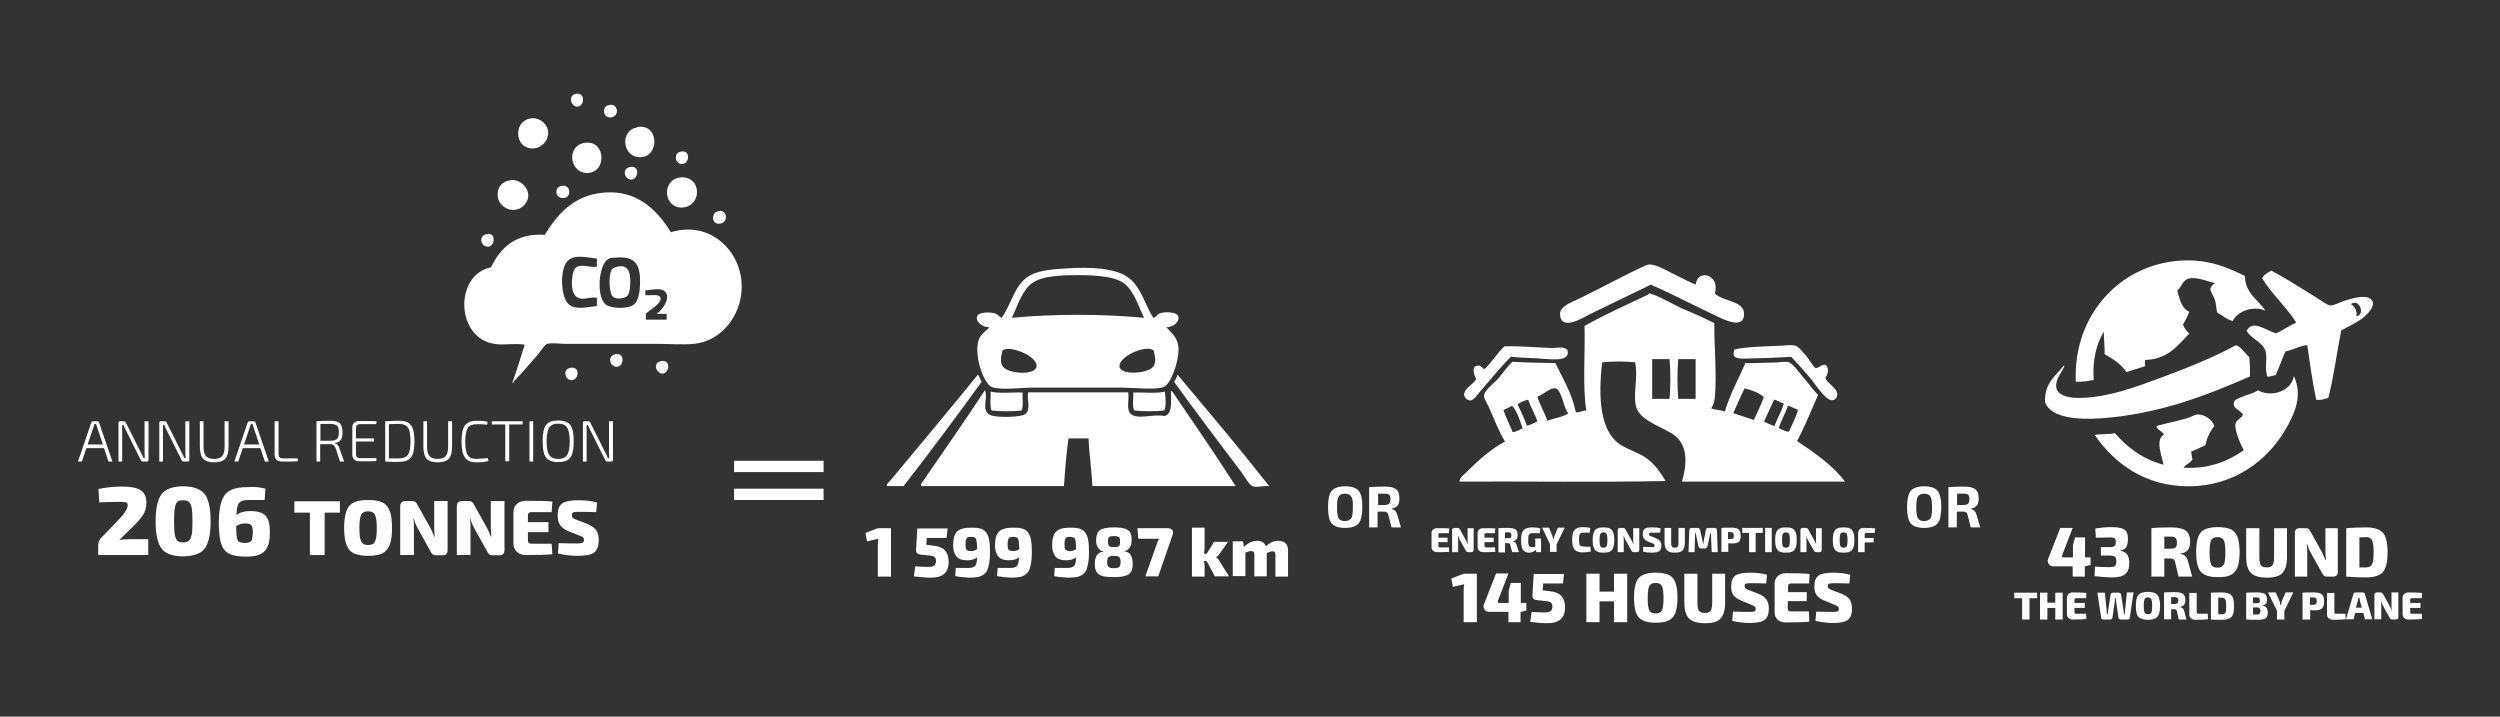 <?xml version="1.0" encoding="utf-8"?>
<!-- Generator: Adobe Illustrator 23.0.1, SVG Export Plug-In . SVG Version: 6.00 Build 0)  -->
<svg version="1.1" id="Camada_1" xmlns="http://www.w3.org/2000/svg" xmlns:xlink="http://www.w3.org/1999/xlink" x="0px" y="0px"
	 viewBox="0 0 949.5 272.2" style="enable-background:new 0 0 949.5 272.2;" xml:space="preserve">
<rect x="0" y="0" width="949.5" height="272.2" fill="#333333" stroke="none"/>
<style type="text/css">
	.st0{fill:#FFFFFF;}
	.st1{fill-rule:evenodd;clip-rule:evenodd;fill:#FFFFFF;}
</style>
<g>
	<g>
		<path class="st0" d="M39.5,170.2h-6.7l-1.7,5.1h-1.5l5.1-14.9c0.1-0.3,0.3-0.4,0.6-0.4H37c0.3,0,0.5,0.1,0.6,0.4l5.1,14.9h-1.5
			L39.5,170.2z M39.1,168.9l-2.2-6.6c0-0.1-0.1-0.3-0.2-0.6c-0.1-0.3-0.2-0.5-0.2-0.7h-0.6l-0.4,1.2l-2.2,6.6H39.1z"/>
		<path class="st0" d="M56.4,160v14.7c0,0.4-0.2,0.6-0.6,0.6h-1.6c-0.3,0-0.6-0.2-0.7-0.5l-5.8-11.6c-0.5-1.1-0.8-1.8-0.9-1.8h-0.4
			c0,0.4,0,1,0,1.8v12.1H45v-14.7c0-0.4,0.2-0.6,0.6-0.6h1.5c0.3,0,0.6,0.2,0.7,0.5l5.7,11.4c0.5,0.9,0.8,1.6,1,2.1H55
			c0-0.7-0.1-1.5-0.1-2.2V160H56.4z"/>
		<path class="st0" d="M71.9,160v14.7c0,0.4-0.2,0.6-0.6,0.6h-1.6c-0.3,0-0.6-0.2-0.7-0.5l-5.8-11.6c-0.5-1.1-0.8-1.8-0.9-1.8h-0.4
			c0,0.4,0,1,0,1.8v12.1h-1.4v-14.7c0-0.4,0.2-0.6,0.6-0.6h1.5c0.3,0,0.6,0.2,0.7,0.5l5.7,11.4c0.5,0.9,0.8,1.6,1,2.1h0.5
			c0-0.7-0.1-1.5-0.1-2.2V160H71.9z"/>
		<path class="st0" d="M86.8,160v9.5c0,2.2-0.4,3.8-1.2,4.7c-0.8,0.9-2.2,1.4-4.2,1.4c-2,0-3.4-0.5-4.3-1.4
			c-0.8-0.9-1.2-2.5-1.2-4.7V160h1.4v9.5c0,1.8,0.3,3,0.9,3.7c0.6,0.7,1.6,1.1,3.1,1.1c1.5,0,2.5-0.4,3.1-1.1
			c0.6-0.7,0.9-1.9,0.9-3.7V160H86.8z"/>
		<path class="st0" d="M98.9,170.2h-6.7l-1.7,5.1H89l5.1-14.9c0.1-0.3,0.3-0.4,0.6-0.4h1.7c0.3,0,0.5,0.1,0.6,0.4l5.1,14.9h-1.5
			L98.9,170.2z M98.5,168.9l-2.2-6.6c0-0.1-0.1-0.3-0.2-0.6c-0.1-0.3-0.2-0.5-0.2-0.7h-0.6l-0.4,1.2l-2.2,6.6H98.5z"/>
		<path class="st0" d="M105.8,160v12.5c0,1.1,0.5,1.6,1.6,1.6h5.7l0,1.1c-1.6,0.1-3.6,0.1-6,0.1c-0.9,0-1.6-0.2-2.1-0.7
			c-0.5-0.5-0.7-1.1-0.7-1.9V160H105.8z"/>
		<path class="st0" d="M130.7,175.3h-1.6l-1.5-4.8c-0.4-1.2-1.1-1.8-2.2-1.8c-1.3,0-2.6,0-3.8,0v6.6h-1.4V160
			c1.2-0.1,2.9-0.2,5.1-0.2c1.8,0,3,0.3,3.7,0.9c0.7,0.6,1.1,1.8,1.1,3.5c0,1.3-0.2,2.2-0.7,2.9c-0.4,0.6-1.2,1-2.2,1.1v0.1
			c0.9,0.3,1.5,1,1.8,2.2L130.7,175.3z M121.7,167.4h3.7c1.2,0,2.1-0.2,2.6-0.7c0.5-0.5,0.7-1.3,0.7-2.5c0-1.2-0.2-2.1-0.7-2.5
			c-0.5-0.4-1.3-0.7-2.6-0.7c-1.3,0-2.5,0-3.7,0V167.4z"/>
		<path class="st0" d="M142.9,174l0.1,1.1c-1.4,0.1-3.6,0.1-6.5,0.1c-0.8,0-1.5-0.2-2-0.7c-0.5-0.5-0.7-1.1-0.7-1.8v-10.3
			c0-0.8,0.2-1.4,0.7-1.8c0.5-0.5,1.1-0.7,2-0.7c3,0,5.2,0,6.5,0.1l-0.1,1.1h-6.2c-1,0-1.5,0.5-1.5,1.6v3.8h6.8v1.2h-6.8v4.7
			c0,1.1,0.5,1.6,1.5,1.6H142.9z"/>
		<path class="st0" d="M146.3,175.3V160c1.8-0.1,3.6-0.2,5.3-0.2c2.2,0,3.7,0.6,4.5,1.7c0.9,1.2,1.3,3.2,1.3,6.1
			c0,2.9-0.4,5-1.3,6.1c-0.9,1.2-2.4,1.7-4.5,1.7C149.9,175.5,148.1,175.4,146.3,175.3z M147.7,161.1v13c1.5,0,2.8,0,3.9,0
			c1.6,0,2.7-0.5,3.4-1.4c0.6-1,0.9-2.7,0.9-5.1s-0.3-4.2-0.9-5.1c-0.6-1-1.8-1.5-3.4-1.5C151.3,161,150,161,147.7,161.1z"/>
		<path class="st0" d="M171.7,160v9.5c0,2.2-0.4,3.8-1.2,4.7c-0.8,0.9-2.2,1.4-4.2,1.4c-2,0-3.4-0.5-4.3-1.4
			c-0.8-0.9-1.2-2.5-1.2-4.7V160h1.4v9.5c0,1.8,0.3,3,0.9,3.7c0.6,0.7,1.6,1.1,3.1,1.1c1.5,0,2.5-0.4,3.1-1.1
			c0.6-0.7,0.9-1.9,0.9-3.7V160H171.7z"/>
		<path class="st0" d="M185.3,174l0.2,1.1c-1.2,0.3-2.6,0.5-4.4,0.5c-2.2,0-3.7-0.6-4.5-1.8c-0.9-1.2-1.3-3.2-1.3-6.1
			c0-2.9,0.4-5,1.3-6.1c0.9-1.2,2.4-1.8,4.5-1.8c1.6,0,3,0.1,4.1,0.4l-0.2,1.1c-1.1-0.1-2.4-0.2-3.9-0.2c-1.6,0-2.8,0.5-3.4,1.4
			c-0.6,1-1,2.7-1,5.2s0.3,4.2,1,5.2c0.6,1,1.8,1.4,3.4,1.4C182.7,174.2,184.1,174.1,185.3,174z"/>
		<path class="st0" d="M198.5,161.2h-5.1v14h-1.5v-14h-5.1V160h11.7V161.2z"/>
		<path class="st0" d="M202.5,175.3h-1.4V160h1.4V175.3z"/>
		<path class="st0" d="M207.4,161.4c0.9-1.2,2.4-1.7,4.6-1.7c2.2,0,3.7,0.6,4.6,1.7c0.9,1.2,1.3,3.2,1.3,6.2s-0.4,5-1.3,6.2
			c-0.9,1.2-2.4,1.7-4.6,1.7c-2.2,0-3.7-0.6-4.6-1.7c-0.9-1.2-1.3-3.2-1.3-6.2S206.5,162.6,207.4,161.4z M215.4,162.4
			c-0.6-1-1.8-1.5-3.4-1.5c-1.6,0-2.8,0.5-3.4,1.5c-0.6,1-1,2.7-1,5.2s0.3,4.2,1,5.2s1.8,1.5,3.4,1.5c1.6,0,2.8-0.5,3.4-1.5
			c0.6-1,1-2.7,1-5.2S216,163.4,215.4,162.4z"/>
		<path class="st0" d="M232.8,160v14.7c0,0.4-0.2,0.6-0.6,0.6h-1.6c-0.3,0-0.6-0.2-0.7-0.5l-5.8-11.6c-0.5-1.1-0.8-1.8-0.9-1.8h-0.4
			c0,0.4,0,1,0,1.8v12.1h-1.4v-14.7c0-0.4,0.2-0.6,0.6-0.6h1.5c0.3,0,0.6,0.2,0.7,0.5l5.7,11.4c0.5,0.9,0.8,1.6,1,2.1h0.5
			c0-0.7-0.1-1.5-0.1-2.2V160H232.8z"/>
		<path class="st0" d="M37.7,190.8l-0.3-5.1c2.9-0.6,5.9-0.9,9.1-0.9c3,0,5.2,0.4,6.8,1.3c1.5,0.9,2.3,2.5,2.3,4.8
			c0,1.5-0.3,2.7-0.8,3.8c-0.5,1.1-1.6,2.5-3.2,4.2l-6.3,6.2c0.9-0.2,2.1-0.3,3.6-0.3h7.4v6h-19v-3.6c0-1.1,0.3-2.1,1-2.8l5.7-5.9
			c3.1-3.1,4.6-5.3,4.5-6.7c0-0.5-0.2-0.8-0.6-1c-0.4-0.1-1.1-0.2-2.2-0.2C42.7,190.6,40,190.7,37.7,190.8z"/>
		<path class="st0" d="M69.5,184.7c3.9,0,6.6,1,8.2,2.9c1.5,1.9,2.3,5.4,2.3,10.4s-0.8,8.4-2.3,10.4c-1.5,1.9-4.3,2.9-8.2,2.9
			c-3.9,0-6.6-1-8.1-2.9c-1.5-1.9-2.3-5.4-2.3-10.4s0.8-8.4,2.3-10.4C63,185.7,65.7,184.7,69.5,184.7z M69.5,190
			c-1,0-1.7,0.2-2.1,0.6c-0.5,0.4-0.8,1.2-1,2.3c-0.2,1.1-0.3,2.8-0.3,5.1s0.1,4,0.3,5.1c0.2,1.1,0.6,1.9,1,2.3
			c0.5,0.4,1.2,0.6,2.1,0.6c1,0,1.8-0.2,2.2-0.6c0.5-0.4,0.8-1.2,1.1-2.3c0.2-1.1,0.3-2.8,0.3-5.1s-0.1-4-0.3-5.1
			c-0.2-1.1-0.6-1.9-1.1-2.3C71.3,190.2,70.5,190,69.5,190z"/>
		<path class="st0" d="M100.8,185.6l-0.3,4.3c-1.4,0-3.5,0-6.3,0c-1.7,0-2.8,0.4-3.4,1.1c-0.6,0.7-0.9,2.2-1,4.6
			c1.3-1,3-1.5,5.2-1.5c2.8,0,4.8,0.6,5.9,1.8c1.1,1.2,1.6,3.2,1.6,6.1c0,1.7-0.1,3.1-0.4,4.2c-0.3,1.1-0.7,2.1-1.4,2.9
			c-0.7,0.8-1.7,1.4-2.9,1.8c-1.3,0.4-2.8,0.5-4.8,0.5c-2.6,0-4.6-0.4-6-1.1c-1.4-0.7-2.4-2-3-3.8c-0.6-1.8-0.9-4.5-0.9-8
			c0-2.3,0.2-4.3,0.5-5.9c0.3-1.6,0.7-2.9,1.3-3.9c0.6-1,1.3-1.8,2.3-2.3c1-0.6,2-0.9,3.1-1.1s2.4-0.3,4-0.3
			C96.8,184.8,99,185.1,100.8,185.6z M93,206.2c1.3,0,2.1-0.3,2.5-0.8c0.3-0.6,0.5-1.7,0.5-3.3c0-1.4-0.2-2.3-0.6-2.7
			c-0.4-0.4-1.2-0.6-2.4-0.6c-1.1,0-2.1,0.3-3.3,1c0,2.9,0.2,4.7,0.6,5.5C90.6,205.8,91.5,206.2,93,206.2z"/>
		<path class="st0" d="M129.2,194.7h-5.9v16.1h-5.6v-16.1h-5.9v-4.3h17.3V194.7z"/>
		<path class="st0" d="M139.8,189.9c2.3,0,4.1,0.3,5.4,0.9c1.3,0.6,2.2,1.7,2.8,3.2c0.6,1.5,0.9,3.7,0.9,6.5c0,2.8-0.3,4.9-0.9,6.5
			c-0.6,1.5-1.6,2.6-2.8,3.2c-1.3,0.6-3.1,0.9-5.4,0.9c-3.4,0-5.8-0.7-7.1-2.2s-2-4.3-2-8.4c0-4.1,0.7-6.9,2-8.4
			S136.3,189.9,139.8,189.9z M142.4,195.5c-0.5-0.9-1.3-1.3-2.6-1.3c-1.3,0-2.2,0.4-2.6,1.3c-0.5,0.9-0.7,2.6-0.7,5.1
			s0.2,4.2,0.7,5.1c0.5,0.9,1.3,1.3,2.6,1.3c1.3,0,2.2-0.4,2.6-1.3c0.5-0.9,0.7-2.6,0.7-5.1S142.9,196.4,142.4,195.5z"/>
		<path class="st0" d="M170,190.4v18.5c0,1.3-0.6,2-1.9,2h-2.6c-0.5,0-0.9-0.1-1.2-0.4c-0.3-0.2-0.6-0.7-0.9-1.3l-4.9-8.8
			c-0.5-1-1-2.1-1.3-3.3h-0.2c0.2,1.2,0.2,2.4,0.2,3.5v10.2h-5.2v-18.5c0-1.3,0.7-2,2-2h2.6c0.5,0,0.9,0.1,1.2,0.4
			c0.3,0.2,0.6,0.7,0.9,1.3l4.7,8.4c0.5,0.9,1,2,1.5,3.4h0.2c-0.1-1.4-0.2-2.6-0.2-3.6v-9.9H170z"/>
		<path class="st0" d="M191.6,190.4v18.5c0,1.3-0.6,2-1.9,2H187c-0.5,0-0.9-0.1-1.2-0.4c-0.3-0.2-0.6-0.7-0.9-1.3l-4.9-8.8
			c-0.5-1-1-2.1-1.3-3.3h-0.2c0.2,1.2,0.2,2.4,0.2,3.5v10.2h-5.2v-18.5c0-1.3,0.7-2,2-2h2.6c0.5,0,0.9,0.1,1.2,0.4
			c0.3,0.2,0.6,0.7,0.9,1.3l4.7,8.4c0.5,0.9,1,2,1.5,3.4h0.2c-0.1-1.4-0.2-2.6-0.2-3.6v-9.9H191.6z"/>
		<path class="st0" d="M209.5,206.5l0.3,4c-1.9,0.2-5.3,0.3-10.1,0.3c-1.4,0-2.5-0.4-3.4-1.2c-0.8-0.8-1.3-1.9-1.3-3.2v-11.8
			c0-1.3,0.4-2.4,1.3-3.2c0.9-0.8,2-1.2,3.4-1.2c4.8,0,8.2,0.1,10.1,0.3l-0.3,4h-7.7c-0.8,0-1.3,0.4-1.3,1.3v2.5h7.8v3.8h-7.8v3.1
			c0,0.8,0.4,1.3,1.3,1.3H209.5z"/>
		<path class="st0" d="M220.3,203.5l-4.1-1.6c-1.6-0.7-2.7-1.4-3.4-2.4c-0.7-0.9-1-2.2-1-3.7c0-2.3,0.6-3.8,1.7-4.6
			c1.2-0.8,3.2-1.2,6.2-1.2c2.9,0,5.2,0.3,7.1,0.9l-0.4,3.6c-3.5-0.1-5.8-0.1-6.8-0.1c-0.9,0-1.6,0.1-1.9,0.2
			c-0.3,0.2-0.5,0.5-0.5,1c0,0.5,0.1,0.8,0.4,1.1c0.3,0.2,0.8,0.5,1.5,0.8l3.8,1.4c1.6,0.7,2.8,1.5,3.5,2.4c0.7,0.9,1,2.2,1,3.7
			c0,2.3-0.6,3.9-1.7,4.8c-1.2,0.9-3.2,1.3-6.3,1.3c-2.6,0-5.1-0.3-7.5-0.9l0.3-3.9c4,0.1,6.4,0.1,7.1,0.1c1,0,1.6-0.1,2-0.3
			c0.3-0.2,0.5-0.5,0.5-1c0-0.5-0.1-0.8-0.3-1C221.4,204,220.9,203.7,220.3,203.5z"/>
	</g>
	<g>
		<rect x="278.8" y="175" class="st1" width="34" height="4.3"/>
		<rect x="278.8" y="185.6" class="st1" width="34" height="4.3"/>
	</g>
	<g>
		<g>
			<path class="st0" d="M505.8,186.4c1-1.1,2.7-1.7,5.1-1.7c2.5,0,4.2,0.6,5.1,1.7c1,1.1,1.4,3.2,1.4,6.2s-0.5,5.1-1.4,6.2
				c-1,1.1-2.7,1.7-5.1,1.7c-2.5,0-4.2-0.6-5.1-1.7c-1-1.1-1.4-3.2-1.4-6.2S504.8,187.6,505.8,186.4z M513.2,188.6
				c-0.4-0.7-1.2-1.1-2.4-1.1c-1.2,0-1.9,0.4-2.4,1.1c-0.4,0.7-0.6,2.1-0.6,4.1c0,2,0.2,3.4,0.6,4.1c0.4,0.7,1.2,1.1,2.4,1.1
				c1.2,0,1.9-0.4,2.4-1.1s0.6-2.1,0.6-4.1C513.9,190.7,513.7,189.3,513.2,188.6z"/>
			<path class="st0" d="M532.1,200.3h-3.6l-1.2-4.7c-0.1-0.5-0.3-0.8-0.6-1c-0.2-0.2-0.6-0.3-1.1-0.3l-2.4,0v6H520V185
				c1.4-0.1,3.3-0.2,5.8-0.2c2.1,0,3.5,0.3,4.4,1c0.9,0.7,1.3,1.8,1.3,3.6c0,1.1-0.2,2-0.7,2.6c-0.5,0.6-1.2,1-2.3,1.2v0.1
				c1.2,0.3,1.9,1,2.2,2.3L532.1,200.3z M523.4,191.8h2.4c0.9,0,1.5-0.2,1.8-0.5c0.3-0.3,0.5-0.9,0.5-1.7c0-0.8-0.2-1.4-0.5-1.7
				s-0.9-0.4-1.8-0.4l-2.4,0V191.8z"/>
		</g>
	</g>
	<g>
		<g>
			<path class="st0" d="M725.7,186.4c1-1.1,2.7-1.7,5.1-1.7s4.2,0.6,5.1,1.7s1.4,3.2,1.4,6.2s-0.5,5.1-1.4,6.2s-2.7,1.7-5.1,1.7
				s-4.2-0.6-5.1-1.7s-1.4-3.2-1.4-6.2S724.8,187.6,725.7,186.4z M733.2,188.6c-0.4-0.7-1.2-1.1-2.4-1.1s-1.9,0.4-2.4,1.1
				c-0.4,0.7-0.6,2.1-0.6,4.1c0,2,0.2,3.4,0.6,4.1c0.4,0.7,1.2,1.1,2.4,1.1s1.9-0.4,2.4-1.1s0.6-2.1,0.6-4.1
				C733.8,190.7,733.6,189.3,733.2,188.6z"/>
			<path class="st0" d="M752.1,200.3h-3.6l-1.2-4.7c-0.1-0.5-0.3-0.8-0.6-1c-0.2-0.2-0.6-0.3-1.1-0.3l-2.4,0v6H740V185
				c1.4-0.1,3.3-0.2,5.8-0.2c2.1,0,3.5,0.3,4.4,1c0.9,0.7,1.3,1.8,1.3,3.6c0,1.1-0.2,2-0.7,2.6c-0.5,0.6-1.2,1-2.3,1.2v0.1
				c1.2,0.3,1.9,1,2.2,2.3L752.1,200.3z M743.3,191.8h2.4c0.9,0,1.5-0.2,1.8-0.5c0.3-0.3,0.5-0.9,0.5-1.7c0-0.8-0.2-1.4-0.5-1.7
				s-0.9-0.4-1.8-0.4l-2.4,0V191.8z"/>
		</g>
	</g>
	<g>
		<path class="st1" d="M218.9,35.6c3.5-0.5,3.1,4.8,0.4,4.9C216.7,40.5,215.6,36,218.9,35.6z"/>
		<path class="st1" d="M231.2,39.9c2-0.5,3,0.7,3.1,2.2c0.1,3.1-4.8,3.5-4.9,0.2C229.4,40.9,230,40.2,231.2,39.9z"/>
		<path class="st1" d="M202.1,44.9c2.7-0.2,6.1,2.1,6.1,5.6c0,3.3-3.3,6.9-7.8,5.6C195.3,54.5,195.4,45.4,202.1,44.9z"/>
		<path class="st1" d="M242,48.4c0,0,0.1-0.2,0.2-0.2c8.2-1.2,8.3,11.3,1.1,11.5C236.4,60,235.2,49.5,242,48.4z"/>
		<path class="st1" d="M221.8,54.3c8.3-1.6,9,11.4,1.1,11.4C216.4,65.6,215,55.6,221.8,54.3z"/>
		<path class="st1" d="M258.5,57.6c4-0.9,3.5,5,0.2,4.7C256.4,62,255.7,58.2,258.5,57.6z"/>
		<path class="st1" d="M239,63.5c4.1-1.1,3.6,4.5,0.9,4.7C237.5,68.4,235.9,64.4,239,63.5z"/>
		<path class="st1" d="M257.7,67.5c4-0.8,6.9,1.7,7,5.2c0.2,4.3-3.7,6.8-7.2,6C251.9,77.3,251.9,68.7,257.7,67.5z"/>
		<path class="st1" d="M194.2,68.4c4.3-0.5,9.1,5.4,4.7,9.7c-3.6,3.6-9.8,0.8-9.9-4C188.9,71,190.7,68.8,194.2,68.4z"/>
		<path class="st1" d="M213.3,70.6c1.5-0.3,2.7,0.4,2.9,2c0.3,3.5-4.6,3.4-4.9,0.5C211.3,71.9,211.7,70.9,213.3,70.6z"/>
		<path class="st1" d="M254.8,88.2c14.9-4.6,26.9,7.2,26.9,20.6c0,11-7.7,20.8-18.2,21.8c-4.3,0.4-9.1,0-13.9,0
			c-11.4,0-22.8,0-34.8,0c-2.3,0-5.3-0.5-6.9,0c-1.2,0.4-2.2,2.4-3.4,3.8c-3.3,3.8-5.9,6.9-9.4,10.5c0,0-0.2,1-0.5,0.4
			c1.7-4.7,3.2-9.6,4.7-14.4c-4.1-0.6-7.5,0.2-10.8-0.2c-15.5-1.6-16.2-26.3-2-29.2c3.5-7.3,9.4-13.1,20.4-12.3
			c5-8.1,11.2-15.3,23.1-16.1C242.5,72.3,249.9,80.3,254.8,88.2z M214.8,100.2c-2.1,3.7-1.7,12.7,1.1,15.3c2.5,2.3,7.1,1.2,10.8,0.7
			c0-1,0-2,0-3.1c-3.4-0.5-5.4,1.3-7.8-0.4c-2.6-1.9-1.9-10,0-11.2c2.1-1.4,4.7,0.2,7.8-0.2c0-1,0-2,0-3.1
			C222.2,97.7,217,96.2,214.8,100.2z M231,98.4c-3.6,1.9-4.7,14.3-0.9,17.3c2.1,1.6,8.4,1.7,10.6,0c1.5-1.1,2.2-4.1,2.3-6.5
			c0.6-8.4-1.4-11.9-8.7-11.4C232.5,97.9,232,97.8,231,98.4z M252,110.3c-1.5-0.9-4.8-0.2-6.9,0c0,0.6,0,1.2,0,1.8
			c2.6,0.2,5.6-0.7,5.8,1.3c0.2,2.1-4.9,4.8-5.6,5.8c0,0.7,0,1.4,0,2.2c2.6,0,5.3,0,7.9,0c0-0.7,0-1.4,0-2.2c-1.3,0-2.5,0-3.8,0
			C251.5,117.9,255.5,112.4,252,110.3z"/>
		<path class="st1" d="M272.5,80.3c2.1-0.7,3.1,0.6,3.2,2c0.2,3.1-4.8,3.9-4.9,0.4C270.9,81.6,271.3,80.7,272.5,80.3z"/>
		<path class="st1" d="M184.5,89c4-1.2,3.7,4.5,0.9,4.7C182.6,93.8,181.7,89.8,184.5,89z"/>
		<path class="st1" d="M234.1,101.4c4.8-1.4,5.6,2.5,5.2,7.4c-0.1,1.4-0.4,3.1-1.3,3.8c-0.8,0.6-3.5,1.3-5.1,0.2
			c-1.6-1.1-1.9-8.6-0.5-10.5C232.8,101.8,233.2,101.7,234.1,101.4z"/>
		<path class="st1" d="M233.4,134.6c3.9-1.2,3.9,4.5,0.9,4.7C231.8,139.4,230.5,135.5,233.4,134.6z"/>
		<path class="st1" d="M250.9,137.2c4.1-1,3.5,4.8,0.5,4.7C249.5,141.8,247.6,138,250.9,137.2z"/>
		<path class="st1" d="M216.6,139.7c3.8-0.8,3.4,4.6,0.5,4.7C214.6,144.4,213.5,140.3,216.6,139.7z"/>
	</g>
	<g>
		<path class="st1" d="M644,108.1c0.8-6.3,9.4-3.7,7.3,3.3c2.7,3.1,11.1,2.7,11.1,7.8c0,6.3-8.1,2-11.8,0.2
			c-7.4-3.5-17.1-8.5-23.6-11.3c-6.4,3.1-15.3,7.4-22.9,11.1c-2.8,1.4-11.3,6.8-11.6,0.2c-0.1-3.1,4-4.4,7.1-5.9
			c8.9-4.3,17.4-9.1,25.7-12.8c2.5-1.1,7.3,1.9,10.2,3.3C638.6,105.5,641.5,107.1,644,108.1z"/>
		<path class="st1" d="M651.1,122.7c-0.1,8.4,1,19.8,0.2,28.1c-0.1,1.6-0.6,3.1-1.4,4.3c1.5,0.6,3.6,0.6,5.2,1.2
			c2-6.8,5.2-12.3,7.8-18.4c3.8,0.1,6.9-0.2,10.9-0.2c1.8,0,4.2-0.5,5.4-0.2c1.8,0.5,4.7,4.7,5.9,6.1c2,2.3,3.6,4.6,5.4,6.4
			c-2.6,5.9-5,12-8,17.5c6.5,4.3,13.8,9.4,18.2,15.4c-20.6,0-41.3,0-61.9,0c1.9-6.2,2.3-13.3-2.4-17.2c-3.8-3.3-13.1-5.4-14.9-10.9
			c-1.5-4.7,0.8-11.5-0.5-17.2c-3.6-0.4-8.9-0.4-12.5,0c-1.5,13.1-1,26.3,7.1,31.4c3.4,2.1,7.5,3.1,10.6,5.7c2.7,2.2,4.5,4.8,6.4,8
			c-25.6,0.5-52.2,0.1-78.2,0.2c-0.3-1.5,2-2.9,3.3-4.3c3.9-3.9,8.8-8.2,13.9-10.9c-2.3-3.8-4.1-8.4-6.1-13
			c-0.5-1.1-1.9-3.4-1.9-4.3c0.1-2.3,4.2-5.1,5.4-6.6c2.2-2.6,3.4-4.5,5.4-6.4c5.3,0.3,10.8,0.4,16.3,0.5c2.9,5.9,6.3,11.4,7.8,18.7
			c1.6,0.1,2.4-0.7,4-0.7c-1.5-8.5-0.4-21.7-0.7-32.1c7.5-4.3,16.4-8.2,23.9-11.8c0.3-0.1,0.5-0.7,1.2-0.5c3.9,1.3,8,3.8,12,5.7
			C643.1,118.9,647.2,120.8,651.1,122.7z M627.5,136.4c0,5,0,10.1,0,15.1c2.2,0,4.4,0,6.6,0c0.4-4.5,0.4-10.6,0-15.1
			C631.9,136.4,629.7,136.4,627.5,136.4z M637.4,136.4c-0.4,4.5-0.4,10.6,0,15.1c2.2,0,4.4,0,6.6,0c0-5,0-10.1,0-15.1
			C641.8,136.4,639.6,136.4,637.4,136.4z M590.8,147.5c-2-0.5-5.1,2.8-6.9,3.1c1,3.4,2.7,6,3.8,9.2c2.6-1,5.9-1.4,8-2.8
			C593.9,155.6,593.3,148.1,590.8,147.5z M662.6,147.5c-1.5,3-2.9,6.3-4.3,9.4c2.5,0.9,5.3,1.7,7.8,2.6c1.3-2.8,2.7-5.6,3.8-8.7
			C668.1,149.2,665.5,148.2,662.6,147.5z M580.4,151.8c-1.6,0.4-3.1,0.9-4,1.9c1.3,2.5,2.5,5.2,3.5,8c1.5-0.4,2.8-1,4-1.7
			C582.9,157.1,581.4,154.7,580.4,151.8z M673.8,151.8c-1.3,2.7-2.5,5.5-3.8,8.3c1.3,0.6,2.4,1.3,4,1.7c1-3,2.6-5.4,3.5-8.5
			C676.1,152.9,675.2,152,673.8,151.8z M574.3,154.1c-1,0.7-2.3,1-3.3,1.7c1,2.9,2.4,5.5,3.5,8.3c1.6-0.1,2.5-0.9,3.8-1.4
			C577.2,159.6,576.3,156.3,574.3,154.1z M675.6,162.6c1.2,0.5,2.3,1.2,3.8,1.4c1.2-2.7,2.6-5.3,3.5-8.3c-1.2-0.6-2.5-1.1-3.8-1.7
			C678.1,157.1,676.5,159.4,675.6,162.6z"/>
		<path class="st1" d="M595.3,132.9c1.4,5.2-7.3,3.3-13.5,3.1c-3-0.1-6.2-0.3-8-0.5c-3.2,3.2-7.5,8.3-11.3,12.8
			c-1.2,1.4-2.8,3.7-4,3.8c-1.2,0-2.3-1-2.4-2.1c-0.2-2.5,4-4.3,4.5-6.1c-0.6-1.3-1.4-3.2-0.5-4.7c1.3-0.4,1.2-0.5,2.1-0.2
			c0.1,0,1.5,1.2,1.4,1.2c1.1,0,6.6-8.3,8-8.7c5.9-0.1,12.6,0.5,18.2,0.7C591.8,132,594,131.6,595.3,132.9z"/>
		<path class="st1" d="M693.8,139c0.9,1.4,0.3,3.4-0.5,4.5c0.5,2.1,4.6,3.8,4.5,6.4c-0.1,1.1-0.8,2-1.9,2.1c-2.4,0.3-6.8-6.5-8-8
			c-3.1-3.6-5.4-6.2-7.6-8.5c-3.8,0.3-12.1,0.6-17.2,0.7c-2.7,0.1-5.8,0-4.3-3.5c5.1-1.1,11.5-1.1,17.7-1.4c1.7-0.1,4-0.4,5.4,0
			c1.2,0.3,2.9,2.5,4.2,4c1.1,1.3,2.7,4.2,3.5,4.5C690.7,140,692.6,137.5,693.8,139z"/>
	</g>
	<g>
		<path class="st1" d="M438,120.7c1.4-0.2,1.2-1.3,2.6-1.7c2.2-0.8,6.1-0.4,6.8,0.9c1,2.1-1.8,4.4-4.4,4.4c1.8,2.1,4.5,3.8,4.6,8.3
			c0.1,4.7-2.8,13.2-5.7,14.4c-2.8,1.2-12.4,0.2-16.2,0.2c-11.7,0-21.2,0-32.8,0c-4.7,0-13,1.1-16.2-0.2c-3.5-1.5-7.3-13.7-4.6-18.8
			c0.9-1.6,2.5-2.6,3.7-3.9c-2.7,0.1-5.6-2.3-4.6-4.4c0.7-1.3,4.4-1.5,6.6-0.9c1.5,0.5,1.5,1.3,2.6,1.7c3.6-4.8,4.7-11.9,9.8-15.5
			c3.8-2.6,10-3,15.5-3.3c7.8-0.5,17.5-0.2,22.5,3.3C433.3,108.6,434.8,115.7,438,120.7z M426.9,107.6c-3.6-2.7-11.1-3.1-17.5-3.1
			c-6,0-13.7,0.2-17.5,3.1c-3.8,2.8-5.6,9-7.6,13.1c15.7-1.5,34.5-1.5,50.2,0C432.4,116.3,430.7,110.5,426.9,107.6z M380.8,139.1
			c1.8,2.9,12.6,3.7,12.9,0c0.3-3.8-9.8-8-12.9-6.1C380.2,135.4,379.7,137.3,380.8,139.1z M425.2,139.3c0.5,3.4,11.1,2.6,12.9-0.2
			c1.1-1.8,0.6-3.6,0-6.1C434.7,130.8,424.6,135.7,425.2,139.3z"/>
		<path class="st1" d="M371.4,142.3c0.7,0.7,0.8,1.9,1.5,2.6c-9.7,13.4-19.6,26.7-29.7,39.7c-2.1,0-4.2,0-6.3,0
			c-0.4-0.6,0.8-1.6,1.5-2.4C349.1,169.3,360.7,155.5,371.4,142.3z"/>
		<path class="st1" d="M447.2,142.3c11.7,13.9,24,28.5,34.9,42.4c-1.6-0.5-4.4,0.6-6.3,0c-1.2-0.4-2.7-3.1-3.9-4.8
			c-8.6-11.4-18-23.8-26-34.9C446.5,144.2,446.9,143.3,447.2,142.3z"/>
		<path class="st1" d="M374.1,148.2c1.3,3.3-1.8,8.1,2.4,9.6c2.2,0.8,11.7,0.8,13.1-0.7c2-2,0.3-4.9,0.9-8.1c12.7,0,25.3,0,38,0
			c0.4,3.3-0.8,6.4,0.9,8.1c2.4,2.5,8.5,0,12.9,0.9c3.1-0.8,2.4-5.5,2.4-9.4c0.3-0.4,1.1,0.8,1.5,1.5c7.6,11.1,16,23.5,23.1,34.5
			c-18.1,0-36.3,0-54.4,0c-0.3-6.2-1.2-11.9-1.5-18.1c-2.5,0-5.1,0-7.6,0c-0.8,5.8-1.3,12-1.7,18.1c-18.1,0-36.1,0-54.2,0
			c-0.3-0.8,0.5-1.6,0.9-2.2C358.3,171.5,366.6,159.6,374.1,148.2z"/>
		<path class="st1" d="M376.2,148.7c3.3,0.9,8.2,0.2,12.2,0.4c-0.2,2.2,0.4,5.2-0.4,6.8c-3.3,0.4-8.1,0.4-11.4,0
			C375.8,154.2,376.4,151,376.2,148.7z"/>
		<path class="st1" d="M442.2,155.9c-3.3,0.4-8.1,0.4-11.4,0c-0.9-1.5-0.2-4.6-0.4-6.8c3.9-0.2,8.8,0.5,12-0.4
			C442.7,150.6,443,154.3,442.2,155.9z"/>
	</g>
	<g>
		<path class="st1" d="M852.6,104.8c0.2,6.8,5,8.9,7.8,13.2c-4.3-2-10.5,0-12.4,3.9c-2.4-0.6-3.9-2.1-5.9-3.2
			c-0.5-1.6-0.3-3.3-1-5.1c-0.9-2.6-3.1-3.9,0.2-6.1c-2.9-0.5-6.8-2.5-10-1.7c-2.3,0.5-2.9,3.4-4.4,4.6c1,3.2,1.6,6.8,4.6,8
			c-0.7,1.8-1.5,3.4-2.4,4.9c0.5,1.4,1.4,2.5,2.4,3.4c-4.4,4.4-8,9.7-16.6,10c-0.6,0.3-0.1,1.7-0.2,2.4c-2.4,0.7-4.7,1.5-7.1,2.2
			c-2-3-5.1-5-8.3-6.8c0.2-3.1-0.4-5.5-0.2-8.5c-2.9,4.3-4.5,11.3-3.9,18.3c-2.1,0.4-4.3,0.8-6.8,0.7c-1.2-25.9,17.8-46,42.4-46.1
			C839.9,98.9,846,101.6,852.6,104.8z"/>
		<path class="st1" d="M889.2,125.5c-1.7,8.5-2.8,17.5-4.9,25.6c-1.3,0.5-3.3,1-4.6,0.7c-1.4-6.6-2.4-13.7-3.4-20.7
			c-2.5,0.1-5.5,1.8-8.3,2.4c-1.3,2.9-2.4,6.1-3.7,9c-1.2,0-1.8,0.7-3.2,0.5c-1.1-3.6,0.2-6.8-0.7-9.8c-1.1-3.4-5.7-4.6-7.1-7.6
			c2.3-4.5,7.7,0.2,11.2,1c2.7-1.2,4.9-2.9,7.6-4.1c-3.8-6.1-9.2-10.6-12.9-16.8c0.6-1.5,2.1-2.1,3.4-2.9c4.3,2.1,11.4,6.7,16.8,10
			c2,1.2,4.4,3.1,5.6,3.2c1.4,0.1,3.9-1.3,6.1-2c2.9-0.8,8.7-2.6,10,0.5c0.8,1.9-1.7,4.5-2.9,5.6C895.6,122.4,892,123.9,889.2,125.5
			z M892.9,115.5c1.3,0.8,2.6,2.8,2,4.6C898.6,119.7,896,113.1,892.9,115.5z"/>
		<path class="st1" d="M871.2,142.8c3.5,7.6,0.3,14.4-3.4,20.7c-6.8,11.5-19.5,21.2-36.6,21.2c-16.3,0-28.1-8.5-35.6-19.5
			c2.3-0.5,5.4-0.1,7.6-0.7c4.8,5.4,10.5,9.9,18.5,12c-0.4-2.8-3.4-9.5,0.2-11.5c-0.7-1.1-2.9-2.1-2.9-3.2c3.2-0.9,7.5-1.8,11.5-2.9
			c1.5-0.4,3-1.5,4.4-1.5c2.4,0.1,5.2,1.8,6.1,4.4c-1.6,2-2.8,4.4-3.4,7.3c-1.8,0.8-3.5,1.7-5.4,2.4c0.2,0.9,0.2,2.1,0.5,2.9
			c-0.7,1.5-2.5,1.9-3.4,3.2c9.6,0.7,17.2-2.6,22.9-6.6c-0.8-1.3-3.5-7.2-3.2-9.8c0.3-1.9,2.2-2.1,2.9-3.7c-1-1.9-4.2-2.2-3.4-4.9
			c0.6-1.8,7.6-2.9,9-4.4C862.9,151.2,870.4,148.4,871.2,142.8z"/>
		<path class="st1" d="M849.2,131.1c1.8,0.5,3.5,3.1,5.1,4.6c0.2,2.4,0.3,4.7,0.2,7.3c-15.7,6.8-34.1,14.3-56.8,15.9
			c-8.2,0.5-18.7,0-21-6.1c-0.3-7.3,4-10,7.1-13.9c0,0,0.2,0,0.2,0c0.2,1.2-4,5.2-2.9,8.8c0.7,2.3,4,3.3,7.3,3.4
			c11.2,0.4,23.8-4.5,32.7-7.8C831.7,139.4,841.3,135.4,849.2,131.1z"/>
	</g>
	<g>
		<path class="st0" d="M338.4,219h-5v-12.2c0-0.9,0.1-1.6,0.2-2.2l-4.3,1l-0.6-3.2l4.7-1.8h5V219z"/>
		<path class="st0" d="M359.5,204.3H352l-0.2,2.6l3.1,0.4c3.6,0.4,5.4,2.4,5.4,6.1c0,4-2.2,6-6.7,6c-2,0-4.1-0.2-6.5-0.5l0.5-3.8
			c1.9,0.1,3.5,0.2,4.8,0.2c1.2,0,2-0.2,2.4-0.5c0.4-0.3,0.6-0.8,0.7-1.6c0-0.8-0.2-1.4-0.6-1.7c-0.5-0.3-1.3-0.5-2.7-0.6l-2.8-0.3
			c-0.4-0.1-0.8-0.2-1.1-0.5c-0.3-0.3-0.4-0.7-0.4-1.1l0.5-8.3h11.5L359.5,204.3z"/>
		<path class="st0" d="M362.8,218.8l0.2-3.1c1.1,0,2.7,0,4.9,0c1.2,0,2-0.3,2.5-0.8c0.4-0.6,0.7-1.6,0.7-3.2
			c-0.9,0.7-2.1,1.1-3.8,1.1c-1.9,0-3.3-0.5-4.1-1.5s-1.2-2.4-1.2-4.2c0-2.4,0.5-4.2,1.5-5.2c1-1,2.8-1.5,5.4-1.5
			c1.5,0,2.7,0.1,3.6,0.4c0.9,0.3,1.6,0.8,2.1,1.5c0.5,0.7,0.9,1.7,1.1,2.8c0.2,1.1,0.3,2.7,0.3,4.6c0,1.7-0.1,3.1-0.3,4.2
			c-0.2,1.1-0.5,2.1-0.8,2.8c-0.4,0.7-0.9,1.3-1.6,1.7c-0.7,0.4-1.4,0.7-2.2,0.8c-0.8,0.1-1.8,0.2-3.1,0.2
			C365.9,219.3,364.2,219.1,362.8,218.8z M366.7,206.9c0,1,0.1,1.6,0.4,1.9s0.9,0.5,1.7,0.5c0.7,0,1.5-0.2,2.3-0.7
			c0-2.1-0.2-3.4-0.4-3.9c-0.3-0.6-0.9-0.8-1.9-0.8c-0.9,0-1.5,0.2-1.7,0.6C366.8,205,366.7,205.8,366.7,206.9z"/>
		<path class="st0" d="M378.7,218.8l0.2-3.1c1.1,0,2.7,0,4.9,0c1.2,0,2-0.3,2.5-0.8c0.4-0.6,0.7-1.6,0.7-3.2
			c-0.9,0.7-2.1,1.1-3.8,1.1c-1.9,0-3.3-0.5-4.1-1.5s-1.2-2.4-1.2-4.2c0-2.4,0.5-4.2,1.5-5.2c1-1,2.8-1.5,5.4-1.5
			c1.5,0,2.7,0.1,3.6,0.4c0.9,0.3,1.6,0.8,2.1,1.5c0.5,0.7,0.9,1.7,1.1,2.8c0.2,1.1,0.3,2.7,0.3,4.6c0,1.7-0.1,3.1-0.3,4.2
			c-0.2,1.1-0.5,2.1-0.8,2.8c-0.4,0.7-0.9,1.3-1.6,1.7c-0.7,0.4-1.4,0.7-2.2,0.8c-0.8,0.1-1.8,0.2-3.1,0.2
			C381.9,219.3,380.2,219.1,378.7,218.8z M382.7,206.9c0,1,0.1,1.6,0.4,1.9s0.9,0.5,1.7,0.5c0.7,0,1.5-0.2,2.3-0.7
			c0-2.1-0.2-3.4-0.4-3.9c-0.3-0.6-0.9-0.8-1.9-0.8c-0.9,0-1.5,0.2-1.7,0.6C382.8,205,382.7,205.8,382.7,206.9z"/>
		<path class="st0" d="M400.4,218.8l0.2-3.1c1.1,0,2.7,0,4.9,0c1.2,0,2-0.3,2.5-0.8c0.4-0.6,0.7-1.6,0.7-3.2
			c-0.9,0.7-2.1,1.1-3.8,1.1c-1.9,0-3.3-0.5-4.1-1.5s-1.2-2.4-1.2-4.2c0-2.4,0.5-4.2,1.5-5.2c1-1,2.8-1.5,5.4-1.5
			c1.5,0,2.7,0.1,3.6,0.4c0.9,0.3,1.6,0.8,2.1,1.5c0.5,0.7,0.9,1.7,1.1,2.8c0.2,1.1,0.3,2.7,0.3,4.6c0,1.7-0.1,3.1-0.3,4.2
			c-0.2,1.1-0.5,2.1-0.8,2.8c-0.4,0.7-0.9,1.3-1.6,1.7c-0.7,0.4-1.4,0.7-2.2,0.8c-0.8,0.1-1.8,0.2-3.1,0.2
			C403.5,219.3,401.8,219.1,400.4,218.8z M404.3,206.9c0,1,0.1,1.6,0.4,1.9s0.9,0.5,1.7,0.5c0.7,0,1.5-0.2,2.3-0.7
			c0-2.1-0.2-3.4-0.4-3.9c-0.3-0.6-0.9-0.8-1.9-0.8c-0.9,0-1.5,0.2-1.7,0.6C404.4,205,404.3,205.8,404.3,206.9z"/>
		<path class="st0" d="M419.1,209.5v-0.1c-0.9-0.1-1.6-0.6-2.1-1.4c-0.5-0.8-0.7-1.7-0.7-2.8c0-1.8,0.5-3.1,1.4-3.8
			c0.9-0.7,2.7-1.1,5.4-1.1c1.8,0,3.3,0.2,4.2,0.5c1,0.4,1.7,0.9,2,1.5s0.5,1.6,0.5,2.8c0,1.1-0.2,2.1-0.7,2.8
			c-0.5,0.8-1.2,1.3-2.1,1.4v0.1c2.2,0.2,3.2,1.8,3.2,4.9c0,1.8-0.5,3.1-1.5,3.8s-2.9,1.1-5.7,1.1c-2.8,0-4.7-0.3-5.7-1.1
			c-1-0.7-1.5-2-1.5-3.9C415.8,211.3,416.9,209.7,419.1,209.5z M423.1,211.1c-1,0-1.7,0.2-2.1,0.5c-0.3,0.3-0.5,1-0.5,1.9
			c0,0.9,0.2,1.5,0.5,1.8c0.3,0.3,1,0.5,2.1,0.5c1,0,1.7-0.2,2-0.5c0.3-0.3,0.5-0.9,0.5-1.8c0-1-0.2-1.6-0.5-1.9
			S424.1,211.1,423.1,211.1z M423.1,203.6c-0.9,0-1.6,0.1-1.9,0.4s-0.4,0.9-0.4,1.8c0,0.8,0.2,1.4,0.5,1.6c0.3,0.3,0.9,0.4,1.9,0.4
			c0.9,0,1.5-0.1,1.8-0.4c0.3-0.3,0.4-0.8,0.4-1.6c0-0.9-0.1-1.5-0.4-1.8C424.6,203.8,424,203.6,423.1,203.6z"/>
		<path class="st0" d="M432,200.6h11.5c0.7,0,1.3,0.2,1.7,0.7c0.4,0.5,0.4,1.1,0.2,1.7l-5.5,15.9h-4.9l4.4-12.4
			c0.3-0.9,0.6-1.5,0.9-1.9h-8L432,200.6z"/>
		<path class="st0" d="M458.3,213.1h-1c0.1,0.8,0.2,1.5,0.2,2v3.9h-4.8v-18.6h4.8v7.4c0,0.9-0.1,1.8-0.2,2.5h1l2.8-4.5h5.3l-3.1,4.4
			c-0.4,0.6-0.8,1.1-1.4,1.4v0.1c0.2,0.1,0.4,0.3,0.7,0.6c0.3,0.3,0.5,0.7,0.7,1l3.5,5.6h-5.4L458.3,213.1z"/>
		<path class="st0" d="M472.1,205.8l0.4,1.9c1.5-1.5,3.2-2.3,4.9-2.3c1.8,0,2.9,0.7,3.4,2.1c1.4-1.4,3-2.1,4.6-2.1
			c2.5,0,3.8,1.2,3.8,3.7v9.9h-4.8v-8.4c0-0.4-0.1-0.7-0.2-0.9s-0.4-0.3-0.9-0.3c-0.6,0-1.3,0.2-2.2,0.7v8.8h-4.7v-8.4
			c0-0.4-0.1-0.7-0.3-0.9s-0.5-0.3-0.9-0.3c-0.6,0-1.3,0.2-2.2,0.6v8.9h-4.8v-13.2H472.1z"/>
	</g>
	<g>
		<path class="st0" d="M550.3,207.8l0.1,1.8c-0.9,0.1-2.4,0.1-4.6,0.1c-0.6,0-1.1-0.2-1.5-0.5s-0.6-0.8-0.6-1.4v-5.3
			c0-0.6,0.2-1.1,0.6-1.4s0.9-0.5,1.5-0.5c2.2,0,3.7,0,4.6,0.1l-0.1,1.8h-3.4c-0.4,0-0.6,0.2-0.6,0.6v1.1h3.5v1.7h-3.5v1.4
			c0,0.4,0.2,0.6,0.6,0.6H550.3z"/>
		<path class="st0" d="M559.7,200.5v8.3c0,0.6-0.3,0.9-0.9,0.9h-1.2c-0.2,0-0.4-0.1-0.6-0.2c-0.1-0.1-0.3-0.3-0.4-0.6l-2.2-3.9
			c-0.2-0.5-0.4-1-0.6-1.5h-0.1c0.1,0.6,0.1,1.1,0.1,1.6v4.6h-2.3v-8.3c0-0.6,0.3-0.9,0.9-0.9h1.2c0.2,0,0.4,0.1,0.6,0.2
			c0.1,0.1,0.3,0.3,0.4,0.6l2.1,3.8c0.2,0.4,0.5,0.9,0.7,1.5h0.1c-0.1-0.6-0.1-1.1-0.1-1.6v-4.4H559.7z"/>
		<path class="st0" d="M567.8,207.8l0.1,1.8c-0.9,0.1-2.4,0.1-4.6,0.1c-0.6,0-1.1-0.2-1.5-0.5s-0.6-0.8-0.6-1.4v-5.3
			c0-0.6,0.2-1.1,0.6-1.4s0.9-0.5,1.5-0.5c2.2,0,3.7,0,4.6,0.1l-0.1,1.8h-3.4c-0.4,0-0.6,0.2-0.6,0.6v1.1h3.5v1.7h-3.5v1.4
			c0,0.4,0.2,0.6,0.6,0.6H567.8z"/>
		<path class="st0" d="M576.9,209.7h-2.6l-0.7-2.8c-0.1-0.3-0.2-0.4-0.3-0.5c-0.1-0.1-0.3-0.1-0.6-0.1h-1.1v3.5h-2.5v-9.2
			c0.9-0.1,2.1-0.1,3.7-0.1c1.3,0,2.3,0.2,2.8,0.6c0.6,0.4,0.8,1.1,0.8,2.2c0,1.3-0.6,2.1-1.8,2.2v0.1c0.8,0.1,1.2,0.6,1.4,1.4
			L576.9,209.7z M571.6,204.4h1.2c0.5,0,0.8-0.1,1-0.2c0.2-0.2,0.2-0.4,0.2-0.9c0-0.4-0.1-0.7-0.2-0.9c-0.2-0.2-0.5-0.2-1-0.2h-1.2
			V204.4z"/>
		<path class="st0" d="M585.3,204.4v5.3h-1.8l-0.2-0.9c-0.3,0.3-0.6,0.6-1.1,0.8c-0.4,0.2-1,0.3-1.5,0.3c-1,0-1.8-0.4-2.3-1.1
			c-0.5-0.7-0.7-2-0.7-3.7c0-1.8,0.3-3,0.9-3.7c0.6-0.7,1.7-1.1,3.3-1.1c1.2,0,2.2,0.1,3.1,0.4l-0.2,1.8c-1,0-1.9,0-2.8,0
			c-0.6,0-1.1,0.2-1.3,0.5c-0.2,0.3-0.3,1.1-0.3,2.2c0,1,0.1,1.7,0.3,2.1c0.2,0.4,0.5,0.5,1.1,0.5c0.4,0,0.9-0.1,1.3-0.2v-3.1H585.3
			z"/>
		<path class="st0" d="M591.2,206.7v2.9h-2.5v-2.9l-3-6.3h2.6l1.3,3.1c0.1,0.3,0.2,0.7,0.3,1.2h0.2c0.1-0.6,0.2-1,0.3-1.2l1.3-3.1
			h2.6L591.2,206.7z"/>
		<path class="st0" d="M604,207.6l0.2,1.8c-0.8,0.3-1.8,0.4-3.1,0.4c-1.5,0-2.5-0.4-3.1-1.1s-0.9-1.9-0.9-3.7s0.3-3,0.9-3.7
			s1.6-1.1,3.1-1.1c1.1,0,2.1,0.1,2.9,0.3l-0.2,1.8c-0.9,0-1.8,0-2.7,0c-0.5,0-0.9,0.2-1.1,0.5c-0.2,0.4-0.3,1.1-0.3,2.1
			c0,1,0.1,1.7,0.3,2.1c0.2,0.4,0.6,0.5,1.1,0.5C602.4,207.7,603.4,207.7,604,207.6z"/>
		<path class="st0" d="M609,200.3c1,0,1.9,0.1,2.4,0.4c0.6,0.3,1,0.8,1.3,1.5c0.3,0.7,0.4,1.7,0.4,2.9s-0.1,2.2-0.4,2.9
			c-0.3,0.7-0.7,1.2-1.3,1.5c-0.6,0.3-1.4,0.4-2.4,0.4c-1.5,0-2.6-0.3-3.2-1c-0.6-0.7-0.9-1.9-0.9-3.8s0.3-3.1,0.9-3.8
			C606.4,200.6,607.5,200.3,609,200.3z M610.2,202.8c-0.2-0.4-0.6-0.6-1.2-0.6s-1,0.2-1.2,0.6c-0.2,0.4-0.3,1.2-0.3,2.3
			s0.1,1.9,0.3,2.3s0.6,0.6,1.2,0.6s1-0.2,1.2-0.6s0.3-1.2,0.3-2.3S610.4,203.2,610.2,202.8z"/>
		<path class="st0" d="M622.6,200.5v8.3c0,0.6-0.3,0.9-0.9,0.9h-1.2c-0.2,0-0.4-0.1-0.6-0.2c-0.1-0.1-0.3-0.3-0.4-0.6l-2.2-3.9
			c-0.2-0.5-0.4-1-0.6-1.5h-0.1c0.1,0.6,0.1,1.1,0.1,1.6v4.6h-2.3v-8.3c0-0.6,0.3-0.9,0.9-0.9h1.2c0.2,0,0.4,0.1,0.6,0.2
			c0.1,0.1,0.3,0.3,0.4,0.6l2.1,3.8c0.2,0.4,0.5,0.9,0.7,1.5h0.1c-0.1-0.6-0.1-1.1-0.1-1.6v-4.4H622.6z"/>
		<path class="st0" d="M627.7,206.4l-1.8-0.7c-0.7-0.3-1.2-0.7-1.5-1.1c-0.3-0.4-0.5-1-0.5-1.7c0-1,0.3-1.7,0.8-2.1
			c0.5-0.4,1.5-0.5,2.8-0.5c1.3,0,2.4,0.1,3.2,0.4l-0.2,1.6c-1.6,0-2.6,0-3.1,0c-0.4,0-0.7,0-0.9,0.1c-0.1,0.1-0.2,0.2-0.2,0.5
			c0,0.2,0.1,0.4,0.2,0.5c0.1,0.1,0.4,0.2,0.7,0.3l1.7,0.7c0.7,0.3,1.3,0.7,1.6,1.1s0.5,1,0.5,1.7c0,1-0.3,1.8-0.8,2.1
			c-0.5,0.4-1.5,0.6-2.8,0.6c-1.2,0-2.3-0.1-3.4-0.4l0.1-1.8c1.8,0,2.9,0.1,3.2,0.1c0.4,0,0.7,0,0.9-0.1s0.2-0.2,0.2-0.5
			c0-0.2-0.1-0.4-0.2-0.5C628.2,206.6,628,206.5,627.7,206.4z"/>
		<path class="st0" d="M639.9,200.5v5.5c0,1.4-0.3,2.4-0.8,3c-0.6,0.6-1.5,0.9-2.9,0.9c-1.5,0-2.5-0.3-3.1-0.9
			c-0.6-0.6-0.9-1.6-0.9-3v-5.5h2.5v5.5c0,0.8,0.1,1.3,0.3,1.6s0.6,0.4,1.1,0.4c0.5,0,0.9-0.1,1.1-0.4s0.3-0.8,0.3-1.6v-5.5H639.9z"
			/>
		<path class="st0" d="M648.9,200.5h2.3c0.6,0,0.9,0.3,0.9,0.9l0.3,8.3h-2.3l-0.3-7.3h-0.2l-1.1,5.1c-0.1,0.5-0.4,0.8-1,0.8h-1.4
			c-0.6,0-0.9-0.3-1-0.8l-1.1-5.1h-0.2l-0.2,7.3h-2.3l0.3-8.3c0-0.6,0.3-0.9,0.9-0.9h2.2c0.5,0,0.9,0.3,1,0.8l0.9,4.1
			c0.1,0.3,0.1,0.7,0.2,1.3h0.1c0-0.1,0-0.3,0.1-0.6c0-0.3,0.1-0.6,0.1-0.8l0.8-4.1C648,200.7,648.3,200.5,648.9,200.5z"/>
		<path class="st0" d="M653.8,209.7v-9.2c0.9-0.1,2.1-0.1,3.7-0.1c1.4,0,2.3,0.2,2.8,0.6c0.5,0.4,0.8,1.2,0.8,2.4
			c0,1.2-0.2,2-0.7,2.4s-1.3,0.6-2.5,0.6c-0.5,0-1,0-1.5-0.1v3.3H653.8z M656.3,204.7h1.1c0.5,0,0.8-0.1,0.9-0.3
			c0.2-0.2,0.2-0.5,0.2-1c0-0.5-0.1-0.8-0.2-1c-0.2-0.2-0.5-0.3-0.9-0.3h-1.1V204.7z"/>
		<path class="st0" d="M669.4,202.4h-2.6v7.3h-2.5v-7.3h-2.6v-1.9h7.8V202.4z"/>
		<path class="st0" d="M672.9,209.7h-2.5v-9.2h2.5V209.7z"/>
		<path class="st0" d="M678.3,200.3c1,0,1.9,0.1,2.4,0.4c0.6,0.3,1,0.8,1.3,1.5c0.3,0.7,0.4,1.7,0.4,2.9s-0.1,2.2-0.4,2.9
			c-0.3,0.7-0.7,1.2-1.3,1.5c-0.6,0.3-1.4,0.4-2.4,0.4c-1.5,0-2.6-0.3-3.2-1c-0.6-0.7-0.9-1.9-0.9-3.8s0.3-3.1,0.9-3.8
			C675.7,200.6,676.8,200.3,678.3,200.3z M679.5,202.8c-0.2-0.4-0.6-0.6-1.2-0.6s-1,0.2-1.2,0.6c-0.2,0.4-0.3,1.2-0.3,2.3
			s0.1,1.9,0.3,2.3s0.6,0.6,1.2,0.6s1-0.2,1.2-0.6s0.3-1.2,0.3-2.3S679.7,203.2,679.5,202.8z"/>
		<path class="st0" d="M691.9,200.5v8.3c0,0.6-0.3,0.9-0.9,0.9h-1.2c-0.2,0-0.4-0.1-0.6-0.2c-0.1-0.1-0.3-0.3-0.4-0.6l-2.2-3.9
			c-0.2-0.5-0.4-1-0.6-1.5H686c0.1,0.6,0.1,1.1,0.1,1.6v4.6h-2.3v-8.3c0-0.6,0.3-0.9,0.9-0.9h1.2c0.2,0,0.4,0.1,0.6,0.2
			c0.1,0.1,0.3,0.3,0.4,0.6l2.1,3.8c0.2,0.4,0.5,0.9,0.7,1.5h0.1c-0.1-0.6-0.1-1.1-0.1-1.6v-4.4H691.9z"/>
		<path class="st0" d="M700.2,200.3c1,0,1.9,0.1,2.4,0.4c0.6,0.3,1,0.8,1.3,1.5c0.3,0.7,0.4,1.7,0.4,2.9s-0.1,2.2-0.4,2.9
			c-0.3,0.7-0.7,1.2-1.3,1.5c-0.6,0.3-1.4,0.4-2.4,0.4c-1.5,0-2.6-0.3-3.2-1c-0.6-0.7-0.9-1.9-0.9-3.8s0.3-3.1,0.9-3.8
			C697.6,200.6,698.6,200.3,700.2,200.3z M701.4,202.8c-0.2-0.4-0.6-0.6-1.2-0.6s-1,0.2-1.2,0.6c-0.2,0.4-0.3,1.2-0.3,2.3
			s0.1,1.9,0.3,2.3s0.6,0.6,1.2,0.6s1-0.2,1.2-0.6s0.3-1.2,0.3-2.3S701.6,203.2,701.4,202.8z"/>
		<path class="st0" d="M712,202.4h-3.2c-0.4,0-0.6,0.2-0.6,0.6v1.3h3.4v1.7h-3.4v3.7h-2.5v-7.2c0-0.6,0.2-1.1,0.6-1.5
			s0.9-0.5,1.5-0.5c2.1,0,3.6,0.1,4.4,0.2L712,202.4z"/>
		<path class="st0" d="M560.9,236.3h-5v-12.2c0-0.9,0.1-1.6,0.2-2.2l-4.3,1l-0.6-3.2l4.7-1.8h5V236.3z"/>
		<path class="st0" d="M579.7,229.1v2.8l-2.1,0.5h-0.1v3.9h-4.6v-3.9h-7.3c-0.8,0-1.4-0.3-1.8-0.9c-0.4-0.6-0.5-1.2-0.2-2l4.6-11.7
			h4.7l-4,10.4c-0.1,0.2-0.1,0.4,0,0.6c0.1,0.1,0.3,0.2,0.5,0.2h3.6v-4.7l0.8-2.9h3.8v7.6H579.7z"/>
		<path class="st0" d="M593.6,221.6h-7.5l-0.2,2.6l3.1,0.4c3.6,0.4,5.4,2.4,5.4,6.1c0,4-2.2,6-6.7,6c-2,0-4.1-0.2-6.5-0.5l0.5-3.8
			c1.9,0.1,3.5,0.2,4.8,0.2c1.2,0,2-0.2,2.4-0.5c0.4-0.3,0.6-0.8,0.7-1.6c0-0.8-0.2-1.4-0.6-1.7c-0.5-0.3-1.3-0.5-2.7-0.6l-2.8-0.3
			c-0.4-0.1-0.8-0.2-1.1-0.5s-0.4-0.7-0.4-1.1l0.5-8.3h11.5L593.6,221.6z"/>
		<path class="st0" d="M618,217.9v18.4h-5v-7.9h-5.5v7.9h-5v-18.4h5v6.8h5.5v-6.8H618z"/>
		<path class="st0" d="M628.8,217.5c2.1,0,3.7,0.3,4.9,0.8s2,1.5,2.6,2.9c0.5,1.4,0.8,3.3,0.8,5.8s-0.3,4.4-0.8,5.8
			c-0.6,1.4-1.4,2.3-2.6,2.9c-1.2,0.6-2.8,0.8-4.9,0.8c-3.1,0-5.2-0.7-6.4-2s-1.8-3.9-1.8-7.5s0.6-6.2,1.8-7.5
			C623.6,218.2,625.8,217.5,628.8,217.5z M631.2,222.6c-0.4-0.8-1.2-1.2-2.4-1.2s-2,0.4-2.4,1.2c-0.4,0.8-0.6,2.3-0.6,4.6
			s0.2,3.8,0.6,4.6c0.4,0.8,1.2,1.2,2.4,1.2s2-0.4,2.4-1.2c0.4-0.8,0.6-2.3,0.6-4.6S631.6,223.3,631.2,222.6z"/>
		<path class="st0" d="M655.2,217.9v10.9c0,2.9-0.6,4.9-1.7,6.1c-1.1,1.2-3.1,1.8-5.8,1.8c-2.9,0-5-0.6-6.2-1.8
			c-1.2-1.2-1.8-3.2-1.8-6.1v-10.9h5v10.9c0,1.6,0.2,2.6,0.6,3.2c0.4,0.5,1.1,0.8,2.2,0.8c1.1,0,1.8-0.3,2.2-0.8
			c0.4-0.6,0.6-1.6,0.6-3.2v-10.9H655.2z"/>
		<path class="st0" d="M665.2,229.7l-3.7-1.5c-1.4-0.6-2.5-1.3-3.1-2.1c-0.6-0.8-0.9-1.9-0.9-3.3c0-2.1,0.5-3.4,1.6-4.2
			c1-0.7,2.9-1.1,5.6-1.1c2.6,0,4.7,0.3,6.4,0.8l-0.3,3.3c-3.1-0.1-5.2-0.1-6.1-0.1c-0.9,0-1.4,0.1-1.7,0.2
			c-0.3,0.1-0.4,0.5-0.4,0.9c0,0.4,0.1,0.7,0.4,0.9c0.2,0.2,0.7,0.4,1.4,0.7l3.4,1.3c1.5,0.6,2.5,1.3,3.1,2.2c0.6,0.9,0.9,2,0.9,3.4
			c0,2.1-0.5,3.5-1.6,4.3c-1,0.8-2.9,1.2-5.6,1.2c-2.3,0-4.6-0.3-6.7-0.8l0.3-3.5c3.6,0.1,5.8,0.1,6.4,0.1c0.9,0,1.5-0.1,1.8-0.2
			c0.3-0.2,0.4-0.5,0.4-0.9c0-0.4-0.1-0.7-0.3-0.9S665.8,230,665.2,229.7z"/>
		<path class="st0" d="M687,232.5l0.2,3.6c-1.7,0.2-4.8,0.3-9.1,0.3c-1.3,0-2.3-0.4-3-1.1c-0.8-0.7-1.1-1.7-1.1-2.9v-10.7
			c0-1.2,0.4-2.1,1.2-2.9c0.8-0.7,1.8-1.1,3-1.1c4.3,0,7.4,0.1,9.1,0.3l-0.2,3.6h-6.9c-0.8,0-1.1,0.4-1.1,1.1v2.2h7.1v3.4H679v2.8
			c0,0.8,0.4,1.1,1.1,1.1H687z"/>
		<path class="st0" d="M696.8,229.7l-3.7-1.5c-1.4-0.6-2.5-1.3-3.1-2.1c-0.6-0.8-0.9-1.9-0.9-3.3c0-2.1,0.5-3.4,1.6-4.2
			c1-0.7,2.9-1.1,5.6-1.1c2.6,0,4.7,0.3,6.4,0.8l-0.3,3.3c-3.1-0.1-5.2-0.1-6.1-0.1c-0.9,0-1.4,0.1-1.7,0.2
			c-0.3,0.1-0.4,0.5-0.4,0.9c0,0.4,0.1,0.7,0.4,0.9c0.2,0.2,0.7,0.4,1.4,0.7l3.4,1.3c1.5,0.6,2.5,1.3,3.1,2.2c0.6,0.9,0.9,2,0.9,3.4
			c0,2.1-0.5,3.5-1.6,4.3c-1,0.8-2.9,1.2-5.6,1.2c-2.3,0-4.6-0.3-6.7-0.8l0.3-3.5c3.6,0.1,5.8,0.1,6.4,0.1c0.9,0,1.5-0.1,1.8-0.2
			c0.3-0.2,0.4-0.5,0.4-0.9c0-0.4-0.1-0.7-0.3-0.9S697.3,230,696.8,229.7z"/>
	</g>
	<g>
		<path class="st0" d="M794,211.8v2.8l-2.1,0.5h-0.1v3.9h-4.6v-3.9h-7.3c-0.8,0-1.4-0.3-1.8-0.9c-0.4-0.6-0.5-1.2-0.2-2l4.6-11.7
			h4.7l-4,10.4c-0.1,0.2-0.1,0.4,0,0.6c0.1,0.1,0.3,0.2,0.5,0.2h3.6v-4.7l0.8-2.9h3.8v7.6H794z"/>
		<path class="st0" d="M796,204.2l-0.2-3.5c2-0.3,4.1-0.5,6.2-0.5c2.3,0,3.9,0.3,4.8,0.9c0.9,0.6,1.4,1.7,1.4,3.4
			c0,1.4-0.2,2.5-0.6,3.2c-0.4,0.7-1.2,1.2-2.3,1.4v0.1c1.3,0.2,2.1,0.7,2.6,1.4s0.8,1.8,0.8,3.2c0,2-0.5,3.4-1.5,4.2
			c-1,0.9-2.7,1.3-5.1,1.3c-2,0-4.2-0.2-6.6-0.5l0.2-3.6c1.8,0.1,3.5,0.2,5.1,0.2c1.2,0,2-0.1,2.4-0.4c0.4-0.3,0.6-0.9,0.6-1.8
			c0-0.8-0.2-1.4-0.5-1.7s-1-0.5-1.9-0.5l-3.5,0v-3.2h3.5c0.9,0,1.5-0.2,1.8-0.5c0.3-0.3,0.4-0.8,0.4-1.5c0-0.7-0.2-1.2-0.5-1.4
			s-1-0.3-1.9-0.3C799.6,204.2,797.8,204.2,796,204.2z"/>
		<path class="st0" d="M832.6,219h-5.2l-1.3-5.5c-0.1-0.5-0.3-0.9-0.6-1.1c-0.3-0.2-0.6-0.3-1.2-0.3H822v6.9h-4.9v-18.4
			c1.7-0.2,4.2-0.3,7.4-0.3c2.6,0,4.5,0.4,5.6,1.2c1.1,0.8,1.7,2.2,1.7,4.3c0,2.7-1.2,4.2-3.6,4.4v0.2c1.5,0.2,2.5,1.2,2.8,2.8
			L832.6,219z M822,208.4h2.4c0.9,0,1.6-0.2,1.9-0.5c0.3-0.3,0.5-0.9,0.5-1.8c0-0.9-0.2-1.5-0.5-1.8s-1-0.5-1.9-0.5H822V208.4z"/>
		<path class="st0" d="M842.3,200.2c2.1,0,3.7,0.3,4.9,0.8s2,1.5,2.6,2.9c0.5,1.4,0.8,3.3,0.8,5.8s-0.3,4.4-0.8,5.8
			c-0.6,1.4-1.4,2.3-2.6,2.9c-1.2,0.6-2.8,0.8-4.9,0.8c-3.1,0-5.2-0.7-6.4-2s-1.8-3.9-1.8-7.5s0.6-6.2,1.8-7.5
			C837,200.9,839.2,200.2,842.3,200.2z M844.6,205.2c-0.4-0.8-1.2-1.2-2.4-1.2s-2,0.4-2.4,1.2c-0.4,0.8-0.6,2.3-0.6,4.6
			s0.2,3.8,0.6,4.6c0.4,0.8,1.2,1.2,2.4,1.2s2-0.4,2.4-1.2c0.4-0.8,0.6-2.3,0.6-4.6S845,206,844.6,205.2z"/>
		<path class="st0" d="M868.6,200.6v10.9c0,2.9-0.6,4.9-1.7,6.1c-1.1,1.2-3.1,1.8-5.8,1.8c-2.9,0-5-0.6-6.2-1.8
			c-1.2-1.2-1.8-3.2-1.8-6.1v-10.9h5v10.9c0,1.6,0.2,2.6,0.6,3.2c0.4,0.5,1.1,0.8,2.2,0.8c1.1,0,1.8-0.3,2.2-0.8
			c0.4-0.6,0.6-1.6,0.6-3.2v-10.9H868.6z"/>
		<path class="st0" d="M887.9,200.6v16.6c0,1.2-0.6,1.8-1.7,1.8h-2.4c-0.5,0-0.9-0.1-1.1-0.3c-0.3-0.2-0.5-0.6-0.8-1.1l-4.4-7.9
			c-0.5-0.9-0.9-1.9-1.2-3h-0.2c0.1,1.1,0.2,2.1,0.2,3.1v9.2h-4.7v-16.6c0-1.2,0.6-1.8,1.8-1.8h2.3c0.5,0,0.8,0.1,1.1,0.3
			c0.3,0.2,0.5,0.6,0.8,1.1l4.2,7.6c0.4,0.8,0.9,1.8,1.4,3.1h0.2c-0.1-1.2-0.2-2.3-0.2-3.2v-8.9H887.9z"/>
		<path class="st0" d="M891.1,219v-18.4c3-0.2,5.5-0.3,7.5-0.3c3.1,0,5.2,0.7,6.4,2c1.2,1.3,1.8,3.8,1.8,7.5s-0.6,6.1-1.8,7.5
			c-1.2,1.3-3.3,2-6.4,2C896.1,219.3,893.6,219.2,891.1,219z M896.1,204.1v11.4c0.5,0,1.4,0,2.5,0c1.2,0,1.9-0.4,2.3-1.2
			c0.4-0.8,0.6-2.3,0.6-4.5s-0.2-3.8-0.6-4.6s-1.2-1.2-2.3-1.2L896.1,204.1z"/>
		<path class="st0" d="M773.7,227.2h-2.9v8.1h-2.8v-8.1H765v-2.1h8.7V227.2z"/>
		<path class="st0" d="M783.4,225.1v10.2h-2.8v-4.4h-3v4.4h-2.8v-10.2h2.8v3.8h3v-3.8H783.4z"/>
		<path class="st0" d="M792.3,233.1l0.1,2c-1,0.1-2.7,0.2-5.1,0.2c-0.7,0-1.3-0.2-1.7-0.6c-0.4-0.4-0.6-0.9-0.6-1.6v-5.9
			c0-0.7,0.2-1.2,0.6-1.6c0.4-0.4,1-0.6,1.7-0.6c2.4,0,4.1,0.1,5.1,0.2l-0.1,2h-3.8c-0.4,0-0.6,0.2-0.6,0.6v1.2h3.9v1.9h-3.9v1.6
			c0,0.4,0.2,0.6,0.6,0.6H792.3z"/>
		<path class="st0" d="M810.3,225.1l-1.4,9.5c0,0.2-0.1,0.4-0.3,0.5s-0.4,0.2-0.6,0.2h-2.5c-0.2,0-0.5-0.1-0.6-0.2
			c-0.2-0.1-0.3-0.3-0.3-0.5l-0.9-6.1c-0.1-0.5-0.1-0.9-0.1-1.4h-0.3c-0.1,0.7-0.1,1.1-0.1,1.4l-0.9,6.1c0,0.2-0.1,0.4-0.3,0.5
			s-0.4,0.2-0.6,0.2h-2.5c-0.2,0-0.4-0.1-0.6-0.2c-0.2-0.1-0.3-0.3-0.3-0.5l-1.4-9.5h2.8l0.7,6.6c0,0.5,0.1,1,0.1,1.6h0.3
			c0-0.1,0.1-0.6,0.2-1.6l0.9-5.8c0-0.2,0.1-0.4,0.3-0.6c0.2-0.2,0.4-0.2,0.7-0.2h2.1c0.2,0,0.5,0.1,0.6,0.2
			c0.2,0.2,0.3,0.4,0.3,0.6l0.9,5.8l0.2,1.6h0.3c0-0.4,0-1,0.1-1.6l0.7-6.7H810.3z"/>
		<path class="st0" d="M815.8,224.8c1.2,0,2.1,0.2,2.7,0.5c0.6,0.3,1.1,0.8,1.4,1.6s0.5,1.8,0.5,3.2s-0.2,2.5-0.5,3.2
			c-0.3,0.8-0.8,1.3-1.4,1.6c-0.6,0.3-1.5,0.5-2.7,0.5c-1.7,0-2.9-0.4-3.6-1.1c-0.7-0.7-1-2.1-1-4.2c0-2.1,0.3-3.4,1-4.2
			C812.9,225.2,814,224.8,815.8,224.8z M817.1,227.6c-0.2-0.4-0.7-0.7-1.3-0.7c-0.7,0-1.1,0.2-1.3,0.7c-0.2,0.4-0.3,1.3-0.3,2.5
			c0,1.3,0.1,2.1,0.3,2.5c0.2,0.4,0.7,0.7,1.3,0.7c0.7,0,1.1-0.2,1.3-0.7c0.2-0.4,0.3-1.3,0.3-2.5
			C817.4,228.9,817.3,228.1,817.1,227.6z"/>
		<path class="st0" d="M830.4,235.3h-2.9l-0.7-3.1c-0.1-0.3-0.2-0.5-0.3-0.6c-0.1-0.1-0.4-0.2-0.6-0.2h-1.3v3.8h-2.7v-10.2
			c1-0.1,2.3-0.1,4.1-0.1c1.5,0,2.5,0.2,3.1,0.7c0.6,0.4,0.9,1.3,0.9,2.4c0,1.5-0.7,2.3-2,2.5v0.1c0.9,0.1,1.4,0.7,1.6,1.6
			L830.4,235.3z M824.6,229.4h1.3c0.5,0,0.9-0.1,1.1-0.3s0.3-0.5,0.3-1s-0.1-0.8-0.3-1c-0.2-0.2-0.5-0.3-1.1-0.3h-1.3V229.4z"/>
		<path class="st0" d="M834.3,225.1v7.4c0,0.4,0.2,0.6,0.7,0.6h3.5l0.1,2.1c-1,0.1-2.5,0.2-4.7,0.2c-0.8,0-1.3-0.2-1.8-0.6
			s-0.6-1-0.6-1.6v-8H834.3z"/>
		<path class="st0" d="M839.7,235.3v-10.2c1.7-0.1,3.1-0.1,4.2-0.1c1.7,0,2.9,0.4,3.6,1.1c0.7,0.7,1,2.1,1,4.1c0,2-0.3,3.4-1,4.1
			c-0.7,0.7-1.9,1.1-3.6,1.1C842.4,235.4,841,235.4,839.7,235.3z M842.5,227v6.3c0.3,0,0.8,0,1.4,0c0.6,0,1.1-0.2,1.3-0.6
			c0.2-0.4,0.3-1.3,0.3-2.5c0-1.3-0.1-2.1-0.3-2.5c-0.2-0.4-0.7-0.7-1.3-0.7L842.5,227z"/>
		<path class="st0" d="M859.1,229.9L859.1,229.9c0.8,0.2,1.3,0.4,1.7,0.9c0.3,0.4,0.5,1.1,0.5,1.9c0,1-0.3,1.7-0.8,2.1
			c-0.6,0.4-1.5,0.6-2.8,0.6c-2,0-3.6,0-4.6-0.1v-10.2c0.9-0.1,2.3-0.1,4.2-0.1c1.4,0,2.4,0.2,2.9,0.6c0.5,0.4,0.8,1.1,0.8,2.1
			c0,0.7-0.1,1.3-0.4,1.7C860.2,229.6,859.8,229.9,859.1,229.9z M855.8,229.1h1.4c0.5,0,0.8-0.1,0.9-0.2c0.2-0.2,0.2-0.5,0.2-0.9
			c0-0.4-0.1-0.7-0.3-0.9c-0.2-0.1-0.5-0.2-1-0.2h-1.3V229.1z M855.8,233.4l1.4,0c0.5,0,0.9-0.1,1-0.3s0.3-0.5,0.3-1
			c0-0.5-0.1-0.9-0.3-1.1c-0.2-0.2-0.5-0.3-1.1-0.3h-1.4V233.4z"/>
		<path class="st0" d="M867.6,232v3.3h-2.8V232l-3.4-7h2.9l1.5,3.4c0.1,0.3,0.2,0.8,0.3,1.4h0.2c0.1-0.7,0.3-1.1,0.3-1.4l1.5-3.4
			h2.9L867.6,232z"/>
		<path class="st0" d="M874.5,235.3v-10.2c1-0.1,2.3-0.1,4.1-0.1c1.5,0,2.6,0.2,3.2,0.7s0.9,1.4,0.9,2.7c0,1.3-0.3,2.2-0.8,2.7
			c-0.5,0.5-1.5,0.7-2.8,0.7c-0.5,0-1.1,0-1.7-0.1v3.6H874.5z M877.3,229.7h1.3c0.5,0,0.8-0.1,1-0.3c0.2-0.2,0.3-0.6,0.3-1.1
			c0-0.6-0.1-0.9-0.3-1.1c-0.2-0.2-0.5-0.3-1-0.3h-1.3V229.7z"/>
		<path class="st0" d="M886.6,225.1v7.4c0,0.4,0.2,0.6,0.7,0.6h3.5l0.1,2.1c-1,0.1-2.5,0.2-4.7,0.2c-0.8,0-1.3-0.2-1.8-0.6
			s-0.6-1-0.6-1.6v-8H886.6z"/>
		<path class="st0" d="M897.6,232.8h-3.1l-0.6,2.4H891l2.8-9.5c0-0.2,0.2-0.4,0.3-0.5c0.2-0.1,0.4-0.2,0.6-0.2h2.6
			c0.2,0,0.4,0.1,0.6,0.2c0.2,0.1,0.3,0.3,0.3,0.5l2.8,9.5h-2.8L897.6,232.8z M897,230.8l-0.7-2.6c-0.1-0.5-0.2-0.9-0.2-1.1h-0.4
			c-0.1,0.4-0.1,0.7-0.2,1.1l-0.7,2.6H897z"/>
		<path class="st0" d="M910.9,225.1v9.2c0,0.7-0.3,1-1,1h-1.3c-0.3,0-0.5-0.1-0.6-0.2c-0.1-0.1-0.3-0.3-0.5-0.6l-2.4-4.4
			c-0.3-0.5-0.5-1.1-0.7-1.7h-0.1c0.1,0.6,0.1,1.2,0.1,1.7v5.1h-2.6V226c0-0.7,0.3-1,1-1h1.3c0.3,0,0.5,0.1,0.6,0.2
			c0.1,0.1,0.3,0.3,0.5,0.6l2.3,4.2c0.2,0.4,0.5,1,0.8,1.7h0.1c-0.1-0.7-0.1-1.3-0.1-1.8v-4.9H910.9z"/>
		<path class="st0" d="M919.8,233.1l0.1,2c-1,0.1-2.7,0.2-5.1,0.2c-0.7,0-1.3-0.2-1.7-0.6c-0.4-0.4-0.6-0.9-0.6-1.6v-5.9
			c0-0.7,0.2-1.2,0.6-1.6c0.4-0.4,1-0.6,1.7-0.6c2.4,0,4.1,0.1,5.1,0.2l-0.1,2H916c-0.4,0-0.6,0.2-0.6,0.6v1.2h3.9v1.9h-3.9v1.6
			c0,0.4,0.2,0.6,0.6,0.6H919.8z"/>
	</g>
</g>
</svg>
